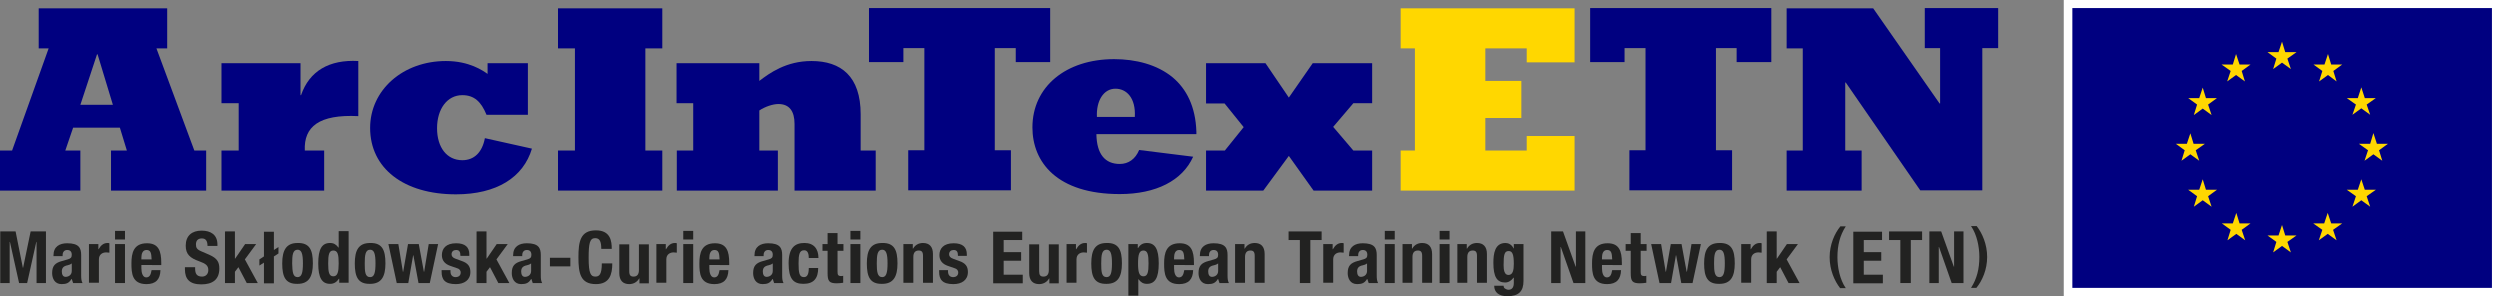 <?xml version="1.0" encoding="utf-8"?>
<!-- Generator: Adobe Illustrator 16.0.0, SVG Export Plug-In . SVG Version: 6.00 Build 0)  -->
<!DOCTYPE svg PUBLIC "-//W3C//DTD SVG 1.1//EN" "http://www.w3.org/Graphics/SVG/1.1/DTD/svg11.dtd">
<svg version="1.1" id="Lager_1" xmlns="http://www.w3.org/2000/svg" xmlns:xlink="http://www.w3.org/1999/xlink" x="0px" y="0px"
	 width="551.678px" height="65.423px" viewBox="29.42 373.282 551.678 65.423"
	 enable-background="new 29.42 373.282 551.678 65.423" xml:space="preserve">
<rect x="29.42" y="373.282" width="551.678" height="65.423" fill="#808080" stroke="none"/>
<g>
	<path fill="#FFD700" d="M338.505,406.498h3.144v-22.539h-3.144v-8.838h38.376v11.922h-10.559v-3.084h-9.134v7.177h7.948v8.186
		h-7.948v7.177h9.134v-3.203h10.559v12.041h-38.376V406.498z"/>
</g>
<g>
	<path fill="#000080" d="M29.42,406.498h2.669l8.066-22.539h-2.194v-8.838h28.353v8.838H63.94l8.363,22.539h2.61v8.838H53.917
		v-8.838h3.499l-1.542-5.041h-10.32l-1.721,5.041h3.321v8.838H29.42V406.498z M54.332,396.415l-3.381-11.151h-0.119l-3.678,11.151
		H54.332z"/>
	<path fill="#000080" d="M78.295,406.498h3.796v-10.439h-3.796v-8.837h17.438v7.058h0.119c1.839-5.338,6.228-7.889,12.634-7.532
		v12.159c-8.66-0.415-12.041,2.313-11.804,7.592h4.271v8.838H78.295V406.498z"/>
	<path fill="#000080" d="M146.802,406.083c-1.897,6.347-7.77,10.083-16.785,10.083c-11.508,0-18.922-5.753-18.922-14.65
		c0-8.363,7.236-14.769,16.727-14.769c5.16,0,8.186,2.135,9.194,2.847v-2.372h8.896v11.388h-9.134
		c-1.187-2.906-2.729-4.33-5.339-4.33c-3.321,0-5.575,3.025-5.575,7.296s2.194,7.059,5.575,7.059c2.61,0,4.39-1.721,4.982-4.864
		L146.802,406.083z"/>
	<path fill="#000080" d="M152.555,406.498h3.736v-22.539h-3.736v-8.838h23.014v8.838h-3.737v22.539h3.737v8.838h-23.014V406.498z"/>
	<path fill="#000080" d="M178.713,406.498h3.678v-10.439h-3.678v-8.837h18.269v3.914c2.254-1.72,5.932-4.389,11.507-4.389
		c6.524,0,10.854,3.381,10.854,11.744v8.007h3.321v8.838h-17.912v-14.71c0-2.787-1.127-4.389-3.56-4.389
		c-1.245,0-2.966,0.593-4.211,1.423v8.838h4.093v8.838h-22.302v-8.838H178.713z"/>
	<path fill="#000080" d="M261.159,386.985h-7.593V383.9h-4.626v22.539h3.559v8.838h-22.658v-8.838h3.56V383.9h-4.627v3.085h-7.592
		v-11.923h39.978V386.985L261.159,386.985z"/>
	<path fill="#000080" d="M292.714,407.863c-2.372,5.279-8.186,8.245-16.192,8.245c-13.88,0-19.277-7.059-19.277-14.71
		c0-8.957,7.355-15.065,18.031-15.065c4.745,0,9.49,1.186,12.931,4.033c3.025,2.55,5.042,6.405,5.22,11.981c0,0.118,0,0.475,0,0.533
		h-22.064c0.059,4.39,1.897,6.584,5.16,6.584c1.897,0,3.44-1.067,4.271-3.084L292.714,407.863z M275.572,392.857
		c-2.669,0-4.271,2.729-4.093,6.228h8.363C280.08,394.873,278.004,392.857,275.572,392.857z"/>
	<path fill="#000080" d="M295.56,406.498h4.152l4.152-5.16l-4.211-5.22h-4.094v-8.896h13.109l5.16,7.592l5.278-7.592h13.108v8.837
		h-4.151l-4.449,5.22l4.449,5.22h4.151v8.838h-12.93l-5.457-7.651l-5.635,7.651H295.56V406.498z"/>
	<path fill="#000080" d="M423.678,406.498h3.56v-22.539h-3.56v-8.838h19.1l14.65,20.997h0.118V383.9h-3.381v-8.838h16.193v8.838
		h-3.5v31.377h-13.701l-16.43-23.784h-0.119v15.006h3.618v8.838h-16.549V406.498L423.678,406.498z"/>
	<path fill="#000080" d="M420.239,386.985h-7.593V383.9h-4.567v22.539h3.56v8.838H388.98v-8.838h3.559V383.9h-4.626v3.085h-7.593
		v-11.923h39.978v11.923H420.239z"/>
</g>
<g>
	<g>
		<rect x="484.832" y="373.282" fill="#FFFFFF" width="96.266" height="65.423"/>
		<path fill="#FFFFFF" d="M532.994,406.617"/>
	</g>
	<g>
		<rect x="486.729" y="375.062" fill="#000080" width="92.589" height="61.746"/>
		<path fill="#2C4390" d="M532.994,405.965"/>
	</g>
	<g>
		<polygon fill="#FFD700" points="531.037,388.527 532.994,387.103 534.952,388.527 534.18,386.213 536.197,384.789 
			533.706,384.789 532.994,382.477 532.223,384.789 529.791,384.789 531.749,386.213 		"/>
		<polygon fill="#FFD700" points="520.894,391.255 522.851,389.831 524.809,391.255 524.097,388.942 526.054,387.518 
			523.623,387.518 522.851,385.205 522.139,387.518 519.648,387.518 521.666,388.942 		"/>
		<polygon fill="#FFD700" points="515.497,392.619 514.725,394.932 512.294,394.932 514.251,396.356 513.539,398.669 
			515.497,397.245 517.454,398.669 516.683,396.356 518.64,394.932 516.209,394.932 		"/>
		<polygon fill="#FFD700" points="512.768,407.329 514.725,408.752 513.955,406.439 515.971,405.016 513.48,405.016 
			512.768,402.702 511.997,405.016 509.565,405.016 511.522,406.439 510.81,408.752 		"/>
		<polygon fill="#FFD700" points="516.209,415.158 515.497,412.845 514.725,415.158 512.294,415.158 514.251,416.582 
			513.539,418.895 515.497,417.472 517.454,418.895 516.683,416.582 518.64,415.158 		"/>
		<polygon fill="#FFD700" points="523.623,422.573 522.911,420.259 522.139,422.573 519.708,422.573 521.666,423.996 
			520.954,426.309 522.911,424.886 524.868,426.309 524.097,423.996 526.054,422.573 		"/>
		<polygon fill="#FFD700" points="533.706,425.241 532.994,422.928 532.223,425.241 529.791,425.241 531.749,426.665 
			531.037,428.978 532.994,427.555 534.952,428.978 534.18,426.665 536.197,425.241 		"/>
		<polygon fill="#FFD700" points="543.848,422.573 543.078,420.259 542.306,422.573 539.875,422.573 541.891,423.996 
			541.12,426.309 543.078,424.886 545.035,426.309 544.263,423.996 546.281,422.573 		"/>
		<polygon fill="#FFD700" points="551.262,415.158 550.492,412.845 549.72,415.158 547.289,415.158 549.305,416.582 
			548.535,418.895 550.492,417.472 552.449,418.895 551.678,416.582 553.695,415.158 		"/>
		<polygon fill="#FFD700" points="556.364,405.016 553.932,405.016 553.161,402.643 552.449,405.016 549.958,405.016 
			551.974,406.439 551.204,408.752 553.161,407.329 555.118,408.752 554.406,406.439 		"/>
		<polygon fill="#FFD700" points="548.535,398.61 550.492,397.186 552.449,398.61 551.678,396.356 553.695,394.932 551.262,394.932 
			550.492,392.56 549.72,394.932 547.289,394.932 549.305,396.356 		"/>
		<polygon fill="#FFD700" points="543.136,385.205 542.366,387.518 539.934,387.518 541.891,388.942 541.179,391.255 
			543.136,389.831 545.035,391.255 544.323,388.942 546.281,387.518 543.848,387.518 		"/>
	</g>
</g>
<g>
	<path fill="#222221" d="M29.42,424.352h3.44l1.602,8.008h0.059l1.661-8.008h3.381v11.389h-2.076v-9.075h-0.059l-2.018,9.075h-1.779
		l-2.017-9.075h-0.059v9.075h-2.076v-11.389H29.42z"/>
	<path fill="#222221" d="M41.223,429.809v-0.178c0-1.958,1.364-2.67,3.024-2.67c2.61,0,3.085,1.068,3.085,2.61v4.508
		c0,0.771,0.059,1.187,0.296,1.661h-2.075c-0.119-0.297-0.179-0.594-0.297-0.891h-0.06c-0.534,0.891-1.127,1.127-2.194,1.127
		c-1.542,0-2.076-1.305-2.076-2.432c0-1.602,0.652-2.254,2.194-2.669l1.246-0.355c0.652-0.179,0.89-0.416,0.89-1.009
		c0-0.652-0.297-1.067-1.009-1.067c-0.652,0-1.008,0.475-1.008,1.127v0.237H41.223L41.223,429.809z M45.257,431.41
		c-0.297,0.237-0.652,0.355-0.949,0.415c-0.89,0.178-1.245,0.593-1.245,1.364c0,0.652,0.237,1.187,0.83,1.187
		s1.364-0.356,1.364-1.306V431.41z"/>
	<path fill="#222221" d="M49.052,427.14h2.076v1.127h0.06c0.474-0.831,1.067-1.364,1.957-1.364c0.118,0,0.297,0,0.415,0.059v2.076
		c-0.237,0-0.475-0.06-0.712-0.06c-0.771,0-1.602,0.416-1.602,1.543v5.16h-2.194V427.14z"/>
	<path fill="#222221" d="M54.806,424.233h2.194v1.898h-2.194V424.233z M54.806,427.14h2.194v8.601h-2.194V427.14z"/>
	<path fill="#222221" d="M60.619,431.766v0.712c0,1.009,0.297,2.017,1.067,2.017c0.712,0,1.009-0.534,1.187-1.602h1.957
		c-0.06,2.017-1.008,3.084-3.084,3.084c-3.203,0-3.321-2.432-3.321-4.566c0-2.313,0.474-4.449,3.439-4.449
		c2.551,0,3.144,1.721,3.144,4.33v0.475H60.619z M62.873,430.461c-0.06-1.305-0.178-2.017-1.127-2.017
		c-0.89,0-1.127,0.89-1.127,1.72v0.356h2.254V430.461z"/>
	<path fill="#222221" d="M72.481,432.181v0.356c0,1.067,0.297,1.779,1.542,1.779c0.712,0,1.364-0.475,1.364-1.424
		c0-1.008-0.533-1.424-2.017-1.957c-2.017-0.712-2.966-1.542-2.966-3.44c0-2.194,1.364-3.321,3.5-3.321
		c2.017,0,3.499,0.89,3.499,3.084v0.297H75.21c0-1.068-0.355-1.661-1.245-1.661c-1.009,0-1.305,0.652-1.305,1.305
		c0,0.712,0.178,1.127,1.186,1.542l1.779,0.771c1.721,0.771,2.195,1.602,2.195,3.025c0,2.432-1.483,3.499-3.975,3.499
		c-2.609,0-3.618-1.187-3.618-3.321v-0.475h2.254V432.181z"/>
	<path fill="#222221" d="M81.26,424.352v5.99h0.06l2.194-3.202h2.433l-2.491,3.381l2.847,5.22H83.87l-1.839-3.5l-0.771,1.009v2.491
		h-2.194v-11.389H81.26z"/>
	<path fill="#222221" d="M87.666,431.232l-1.008,0.653v-1.364l1.008-0.653v-5.456h2.194v4.033l1.009-0.652v1.423l-1.009,0.652v5.932
		h-2.194V431.232z"/>
	<path fill="#222221" d="M95.08,426.903c2.669-0.06,3.381,1.542,3.381,4.508c0,2.906-0.89,4.508-3.381,4.508
		c-2.669,0.059-3.381-1.542-3.381-4.508C91.699,428.504,92.589,426.903,95.08,426.903z M95.08,434.435
		c0.89,0,1.187-0.89,1.187-3.024c0-2.136-0.297-3.025-1.187-3.025c-1.067,0-1.187,1.246-1.187,3.025
		C93.953,433.19,94.012,434.435,95.08,434.435z"/>
	<path fill="#222221" d="M104.215,434.791L104.215,434.791c-0.534,0.771-1.127,1.127-1.958,1.127c-1.779,0-2.609-1.305-2.609-4.508
		s0.83-4.508,2.609-4.508c0.831,0,1.364,0.355,1.839,1.008h0.06v-3.618h2.194v11.389h-2.075v-0.89H104.215z M102.969,434.257
		c0.949,0,1.187-0.949,1.187-2.847c0-1.898-0.178-2.848-1.187-2.848c-0.949,0-1.127,0.949-1.127,2.848
		C101.842,433.308,102.019,434.257,102.969,434.257z"/>
	<path fill="#222221" d="M111.094,426.903c2.669-0.06,3.381,1.542,3.381,4.508c0,2.906-0.89,4.508-3.381,4.508
		c-2.669,0.059-3.381-1.542-3.381-4.508C107.714,428.504,108.545,426.903,111.094,426.903z M111.094,434.435
		c0.89,0,1.187-0.89,1.187-3.024c0-2.136-0.297-3.025-1.187-3.025c-1.067,0-1.186,1.246-1.186,3.025
		S109.968,434.435,111.094,434.435z"/>
	<path fill="#222221" d="M115.128,427.14h2.195l1.008,6.109h0.06l1.067-6.109h2.373l1.127,6.109h0.06l1.008-6.109h2.076
		l-1.839,8.601h-2.491l-1.127-6.109h-0.06l-1.067,6.109h-2.551L115.128,427.14z"/>
	<path fill="#222221" d="M128.83,432.893v0.297c0,0.771,0.415,1.245,1.127,1.245c0.652,0,1.127-0.355,1.127-1.008
		c0-0.534-0.356-0.831-0.771-0.949l-1.542-0.534c-1.187-0.415-1.839-1.186-1.839-2.372c0-1.424,0.89-2.61,3.144-2.61
		c2.017,0,2.906,0.89,2.906,2.433v0.355h-1.957c0-0.89-0.237-1.305-0.949-1.305c-0.533,0-1.008,0.297-1.008,0.949
		c0,0.415,0.237,0.771,0.949,1.008l1.305,0.475c1.364,0.475,1.897,1.187,1.897,2.432c0,1.779-1.364,2.669-3.202,2.669
		c-2.491,0-3.145-1.067-3.145-2.728v-0.356H128.83z"/>
	<path fill="#222221" d="M136.778,424.352v5.99h0.059l2.195-3.202h2.432l-2.491,3.381l2.847,5.22h-2.432l-1.839-3.5l-0.771,1.009
		v2.491h-2.195v-11.389H136.778z"/>
	<path fill="#222221" d="M142.65,429.809v-0.178c0-1.958,1.364-2.67,3.024-2.67c2.61,0,3.085,1.068,3.085,2.61v4.508
		c0,0.771,0.059,1.187,0.296,1.661h-2.076c-0.118-0.297-0.178-0.594-0.296-0.891h-0.06c-0.534,0.891-1.127,1.127-2.194,1.127
		c-1.542,0-2.076-1.305-2.076-2.432c0-1.602,0.652-2.254,2.194-2.669l1.246-0.355c0.652-0.179,0.89-0.416,0.89-1.009
		c0-0.652-0.297-1.067-1.009-1.067c-0.652,0-1.008,0.475-1.008,1.127v0.237H142.65L142.65,429.809z M146.624,431.41
		c-0.297,0.237-0.652,0.355-0.949,0.415c-0.89,0.178-1.245,0.593-1.245,1.364c0,0.652,0.237,1.187,0.83,1.187
		s1.364-0.356,1.364-1.306V431.41z"/>
	<path fill="#222221" d="M155.284,430.164v1.898h-4.508v-1.898H155.284z"/>
	<path fill="#222221" d="M162.104,428.207c0-1.661-0.355-2.373-1.364-2.373c-1.186,0-1.423,1.187-1.423,4.39
		c0,3.44,0.475,4.093,1.482,4.093c0.831,0,1.424-0.415,1.424-2.906h2.313c0,2.432-0.594,4.566-3.618,4.566
		c-3.44,0-3.855-2.432-3.855-5.931c0-3.44,0.415-5.932,3.855-5.932c3.262,0,3.499,2.432,3.499,4.093H162.104z"/>
	<path fill="#222221" d="M170.468,434.732L170.468,434.732c-0.475,0.83-1.305,1.245-2.194,1.245c-1.364,0-2.194-0.771-2.194-2.432
		v-6.347h2.194v5.932c0,0.89,0.297,1.187,0.949,1.187c0.771,0,1.187-0.475,1.187-1.424v-5.694h2.194v8.601h-2.076v-1.067H170.468z"
		/>
	<path fill="#222221" d="M174.264,427.14h2.075v1.127h0.06c0.475-0.831,1.067-1.364,1.957-1.364c0.119,0,0.297,0,0.416,0.059v2.076
		c-0.237,0-0.475-0.06-0.712-0.06c-0.771,0-1.602,0.416-1.602,1.543v5.16h-2.194V427.14L174.264,427.14z"/>
	<path fill="#222221" d="M180.195,424.233h2.195v1.898h-2.195V424.233z M180.195,427.14h2.195v8.601h-2.195V427.14z"/>
	<path fill="#222221" d="M185.949,431.766v0.712c0,1.009,0.297,2.017,1.067,2.017c0.712,0,1.009-0.534,1.187-1.602h1.957
		c-0.06,2.017-1.008,3.084-3.084,3.084c-3.203,0-3.321-2.432-3.321-4.566c0-2.313,0.474-4.449,3.439-4.449
		c2.551,0,3.144,1.721,3.144,4.33v0.475H185.949z M188.203,430.461c-0.06-1.305-0.178-2.017-1.127-2.017
		c-0.89,0-1.127,0.89-1.127,1.72v0.356h2.254V430.461z"/>
	<path fill="#222221" d="M195.914,429.809v-0.178c0-1.958,1.364-2.67,3.024-2.67c2.61,0,3.085,1.068,3.085,2.61v4.508
		c0,0.771,0.059,1.187,0.296,1.661h-2.075c-0.119-0.297-0.179-0.594-0.297-0.891h-0.06c-0.534,0.891-1.127,1.127-2.194,1.127
		c-1.542,0-2.076-1.305-2.076-2.432c0-1.602,0.652-2.254,2.194-2.669l1.246-0.355c0.652-0.179,0.89-0.416,0.89-1.009
		c0-0.652-0.297-1.067-1.009-1.067c-0.652,0-1.008,0.475-1.008,1.127v0.237H195.914L195.914,429.809z M199.947,431.41
		c-0.297,0.237-0.652,0.355-0.949,0.415c-0.89,0.178-1.245,0.593-1.245,1.364c0,0.652,0.237,1.187,0.83,1.187
		s1.364-0.356,1.364-1.306V431.41L199.947,431.41z"/>
	<path fill="#222221" d="M207.895,430.224c0-0.83-0.179-1.72-1.009-1.72c-1.067,0-1.245,0.948-1.245,2.906
		c0,2.135,0.178,3.024,1.186,3.024c0.712,0,1.068-0.593,1.068-2.017h2.075c0,2.254-0.948,3.5-3.262,3.5
		c-2.194,0-3.263-1.068-3.263-4.508c0-3.5,1.424-4.508,3.5-4.508s3.084,1.305,3.084,3.321H207.895z"/>
	<path fill="#222221" d="M212.047,424.707h2.195v2.433h1.305v1.482h-1.305v4.627c0,0.652,0.118,0.948,0.771,0.948
		c0.178,0,0.356,0,0.475-0.059v1.542c-0.475,0.06-0.949,0.118-1.424,0.118c-1.72,0-2.017-0.533-2.017-2.254v-4.923h-1.127v-1.482
		h1.127V424.707z"/>
	<path fill="#222221" d="M217.089,424.233h2.194v1.898h-2.194V424.233z M217.089,427.14h2.194v8.601h-2.194V427.14z"/>
	<path fill="#222221" d="M224.088,426.903c2.669-0.06,3.381,1.542,3.381,4.508c0,2.906-0.89,4.508-3.381,4.508
		c-2.669,0.059-3.381-1.542-3.381-4.508C220.707,428.504,221.537,426.903,224.088,426.903z M224.088,434.435
		c0.89,0,1.187-0.89,1.187-3.024c0-2.136-0.297-3.025-1.187-3.025c-1.067,0-1.187,1.246-1.187,3.025S223.02,434.435,224.088,434.435
		z"/>
	<path fill="#222221" d="M228.773,427.14h2.076v1.008h0.06c0.475-0.83,1.245-1.245,2.194-1.245c1.364,0,2.194,0.771,2.194,2.432
		v6.347h-2.194v-5.932c0-0.89-0.297-1.187-0.949-1.187c-0.771,0-1.187,0.475-1.187,1.424v5.694h-2.194V427.14L228.773,427.14z"/>
	<path fill="#222221" d="M238.62,432.893v0.297c0,0.771,0.415,1.245,1.127,1.245c0.652,0,1.127-0.355,1.127-1.008
		c0-0.534-0.356-0.831-0.771-0.949l-1.542-0.534c-1.187-0.415-1.839-1.186-1.839-2.372c0-1.424,0.89-2.61,3.144-2.61
		c2.017,0,2.906,0.89,2.906,2.433v0.355h-1.957c0-0.89-0.237-1.305-0.949-1.305c-0.534,0-1.008,0.297-1.008,0.949
		c0,0.415,0.236,0.771,0.948,1.008l1.306,0.475c1.364,0.475,1.897,1.187,1.897,2.432c0,1.779-1.364,2.669-3.203,2.669
		c-2.491,0-3.144-1.067-3.144-2.728v-0.356H238.62z"/>
	<path fill="#222221" d="M254.99,424.352v1.898h-4.093v2.669h3.855v1.897h-3.855v3.085h4.212v1.897h-6.524v-11.388h6.405V424.352z"
		/>
	<path fill="#222221" d="M260.922,434.732L260.922,434.732c-0.475,0.83-1.305,1.245-2.194,1.245c-1.364,0-2.195-0.771-2.195-2.432
		v-6.347h2.195v5.932c0,0.89,0.296,1.187,0.948,1.187c0.771,0,1.187-0.475,1.187-1.424v-5.694h2.194v8.601h-2.075v-1.067H260.922z"
		/>
	<path fill="#222221" d="M264.777,427.14h2.076v1.127h0.059c0.475-0.831,1.068-1.364,1.958-1.364c0.118,0,0.296,0,0.415,0.059v2.076
		c-0.237,0-0.475-0.06-0.712-0.06c-0.771,0-1.602,0.416-1.602,1.543v5.16h-2.194V427.14z"/>
	<path fill="#222221" d="M273.615,426.903c2.669-0.06,3.381,1.542,3.381,4.508c0,2.906-0.89,4.508-3.381,4.508
		c-2.67,0.059-3.381-1.542-3.381-4.508C270.234,428.504,271.064,426.903,273.615,426.903z M273.615,434.435
		c0.89,0,1.186-0.89,1.186-3.024c0-2.136-0.296-3.025-1.186-3.025c-1.068,0-1.187,1.246-1.187,3.025
		S272.488,434.435,273.615,434.435z"/>
	<path fill="#222221" d="M278.419,427.14h2.076v0.89h0.06c0.475-0.771,1.067-1.127,1.957-1.127c1.779,0,2.61,1.305,2.61,4.508
		s-0.831,4.508-2.61,4.508c-0.83,0-1.364-0.356-1.839-1.009h-0.059v3.618h-2.195V427.14z M281.741,434.257
		c0.948,0,1.127-0.949,1.127-2.847c0-1.898-0.179-2.848-1.127-2.848c-0.949,0-1.187,0.949-1.187,2.848
		C280.554,433.308,280.792,434.257,281.741,434.257z"/>
	<path fill="#222221" d="M288.503,431.766v0.712c0,1.009,0.296,2.017,1.067,2.017c0.712,0,1.009-0.534,1.187-1.602h1.957
		c-0.06,2.017-1.008,3.084-3.084,3.084c-3.203,0-3.322-2.432-3.322-4.566c0-2.313,0.475-4.449,3.44-4.449
		c2.551,0,3.144,1.721,3.144,4.33v0.475H288.503z M290.757,430.461c-0.06-1.305-0.178-2.017-1.127-2.017
		c-0.89,0-1.127,0.89-1.127,1.72v0.356h2.254V430.461z"/>
	<path fill="#222221" d="M294.197,429.809v-0.178c0-1.958,1.363-2.67,3.024-2.67c2.61,0,3.085,1.068,3.085,2.61v4.508
		c0,0.771,0.059,1.187,0.296,1.661h-2.075c-0.119-0.297-0.179-0.594-0.297-0.891h-0.06c-0.533,0.891-1.127,1.127-2.194,1.127
		c-1.543,0-2.076-1.305-2.076-2.432c0-1.602,0.652-2.254,2.194-2.669l1.246-0.355c0.652-0.179,0.89-0.416,0.89-1.009
		c0-0.652-0.297-1.067-1.009-1.067c-0.652,0-1.008,0.475-1.008,1.127v0.237H294.197L294.197,429.809z M298.23,431.41
		c-0.297,0.237-0.652,0.355-0.949,0.415c-0.89,0.178-1.246,0.593-1.246,1.364c0,0.652,0.237,1.187,0.831,1.187
		c0.593,0,1.364-0.356,1.364-1.306V431.41L298.23,431.41z"/>
	<path fill="#222221" d="M301.967,427.14h2.076v1.008h0.06c0.475-0.83,1.245-1.245,2.194-1.245c1.364,0,2.194,0.771,2.194,2.432
		v6.347h-2.194v-5.932c0-0.89-0.297-1.187-0.949-1.187c-0.771,0-1.186,0.475-1.186,1.424v5.694h-2.195V427.14L301.967,427.14z"/>
	<path fill="#222221" d="M321.066,424.352v1.898h-2.491v9.49h-2.313v-9.49h-2.491v-1.898H321.066z"/>
	<path fill="#222221" d="M321.422,427.14h2.076v1.127h0.06c0.475-0.831,1.067-1.364,1.957-1.364c0.119,0,0.297,0,0.415,0.059v2.076
		c-0.237,0-0.475-0.06-0.712-0.06c-0.771,0-1.602,0.416-1.602,1.543v5.16h-2.194V427.14L321.422,427.14z"/>
	<path fill="#222221" d="M327.116,429.809v-0.178c0-1.958,1.364-2.67,3.025-2.67c2.609,0,3.084,1.068,3.084,2.61v4.508
		c0,0.771,0.06,1.187,0.297,1.661h-2.076c-0.119-0.297-0.178-0.594-0.297-0.891h-0.06c-0.533,0.891-1.127,1.127-2.194,1.127
		c-1.542,0-2.076-1.305-2.076-2.432c0-1.602,0.652-2.254,2.195-2.669l1.245-0.355c0.652-0.179,0.89-0.416,0.89-1.009
		c0-0.652-0.297-1.067-1.008-1.067c-0.653,0-1.009,0.475-1.009,1.127v0.237H327.116L327.116,429.809z M331.09,431.41
		c-0.296,0.237-0.652,0.355-0.948,0.415c-0.89,0.178-1.246,0.593-1.246,1.364c0,0.652,0.237,1.187,0.83,1.187
		c0.594,0,1.364-0.356,1.364-1.306V431.41L331.09,431.41z"/>
	<path fill="#222221" d="M335.005,424.233h2.194v1.898h-2.194V424.233z M335.005,427.14h2.194v8.601h-2.194V427.14z"/>
	<path fill="#222221" d="M338.92,427.14h2.076v1.008h0.059c0.475-0.83,1.246-1.245,2.195-1.245c1.363,0,2.194,0.771,2.194,2.432
		v6.347h-2.194v-5.932c0-0.89-0.297-1.187-0.949-1.187c-0.771,0-1.187,0.475-1.187,1.424v5.694h-2.194V427.14z"/>
	<path fill="#222221" d="M347.104,424.233h2.195v1.898h-2.195V424.233z M347.104,427.14h2.195v8.601h-2.195V427.14z"/>
	<path fill="#222221" d="M351.019,427.14h2.076v1.008h0.06c0.475-0.83,1.245-1.245,2.194-1.245c1.364,0,2.194,0.771,2.194,2.432
		v6.347h-2.194v-5.932c0-0.89-0.297-1.187-0.949-1.187c-0.771,0-1.187,0.475-1.187,1.424v5.694h-2.194V427.14z"/>
	<path fill="#222221" d="M365.611,427.14v8.126c0,2.254-1.009,3.381-3.56,3.381c-1.839,0-2.906-0.831-2.906-2.313h2.076
		c0,0.297,0.118,0.534,0.355,0.652c0.179,0.118,0.475,0.237,0.712,0.237c0.89,0,1.187-0.652,1.187-1.542v-1.127h-0.06
		c-0.475,0.652-1.127,1.067-1.839,1.067c-1.779,0-2.609-1.187-2.609-4.33c0-2.017,0.297-4.389,2.669-4.389
		c0.594,0,1.364,0.296,1.779,1.186h0.06v-0.948H365.611z M362.289,433.96c0.949,0,1.187-1.008,1.187-2.432
		c0-2.076-0.297-2.847-1.127-2.847c-0.949,0-1.127,0.771-1.127,3.084C361.221,432.893,361.399,433.96,362.289,433.96z"/>
	<path fill="#222221" d="M374.33,424.352l2.788,7.771h0.059v-7.771h2.076v11.389h-2.609l-2.788-7.948h-0.06v7.948h-2.076v-11.389
		H374.33z"/>
	<path fill="#222221" d="M382.93,431.766v0.712c0,1.009,0.296,2.017,1.067,2.017c0.712,0,1.009-0.534,1.187-1.602h1.957
		c-0.06,2.017-1.008,3.084-3.084,3.084c-3.203,0-3.321-2.432-3.321-4.566c0-2.313,0.474-4.449,3.439-4.449
		c2.551,0,3.144,1.721,3.144,4.33v0.475H382.93z M385.184,430.461c-0.06-1.305-0.178-2.017-1.127-2.017
		c-0.89,0-1.127,0.89-1.127,1.72v0.356h2.254V430.461z"/>
	<path fill="#222221" d="M389.277,424.707h2.194v2.433h1.305v1.482h-1.305v4.627c0,0.652,0.118,0.948,0.771,0.948
		c0.178,0,0.355,0,0.474-0.059v1.542c-0.474,0.06-0.948,0.118-1.423,0.118c-1.721,0-2.017-0.533-2.017-2.254v-4.923h-1.127v-1.482
		h1.127V424.707L389.277,424.707z"/>
	<path fill="#222221" d="M393.785,427.14h2.194l1.009,6.109h0.059l1.068-6.109h2.372l1.127,6.109h0.06l1.008-6.109h2.076
		l-1.839,8.601h-2.491l-1.127-6.109h-0.059l-1.068,6.109h-2.55L393.785,427.14z"/>
	<path fill="#222221" d="M408.85,426.903c2.669-0.06,3.381,1.542,3.381,4.508c0,2.906-0.89,4.508-3.381,4.508
		c-2.669,0.059-3.381-1.542-3.381-4.508C405.469,428.504,406.3,426.903,408.85,426.903z M408.85,434.435
		c0.89,0,1.187-0.89,1.187-3.024c0-2.136-0.297-3.025-1.187-3.025c-1.067,0-1.187,1.246-1.187,3.025S407.783,434.435,408.85,434.435
		z"/>
	<path fill="#222221" d="M413.655,427.14h2.076v1.127h0.059c0.475-0.831,1.068-1.364,1.958-1.364c0.118,0,0.296,0,0.415,0.059v2.076
		c-0.237,0-0.475-0.06-0.712-0.06c-0.771,0-1.602,0.416-1.602,1.543v5.16h-2.194V427.14L413.655,427.14z"/>
	<path fill="#222221" d="M421.484,424.352v5.99h0.06l2.194-3.202h2.432l-2.491,3.381l2.848,5.22h-2.432l-1.839-3.5l-0.771,1.009
		v2.491h-2.194v-11.389H421.484z"/>
	<path fill="#222221" d="M436.728,423.225c-1.306,2.017-1.839,4.211-1.839,6.821c0,2.254,0.533,4.923,1.839,6.821h-1.246
		c-1.245-1.602-2.313-4.034-2.313-6.821c0-2.788,1.068-5.22,2.373-6.821H436.728z"/>
	<path fill="#222221" d="M444.735,424.352v1.898h-4.033v2.669h3.855v1.897h-3.855v3.085h4.211v1.897h-6.524v-11.388h6.347V424.352z"
		/>
	<path fill="#222221" d="M453.573,424.352v1.898h-2.491v9.49h-2.313v-9.49h-2.491v-1.898H453.573z"/>
	<path fill="#222221" d="M457.784,424.352l2.788,7.771h0.06v-7.771h2.076v11.389h-2.61l-2.788-7.948h-0.059v7.948h-2.076v-11.389
		H457.784z"/>
	<path fill="#222221" d="M464.368,436.808c1.305-2.017,1.839-4.212,1.839-6.821c0-2.254-0.534-4.923-1.839-6.821h1.246
		c1.245,1.602,2.313,4.033,2.313,6.821s-1.067,5.22-2.372,6.821H464.368z"/>
</g>
</svg>
